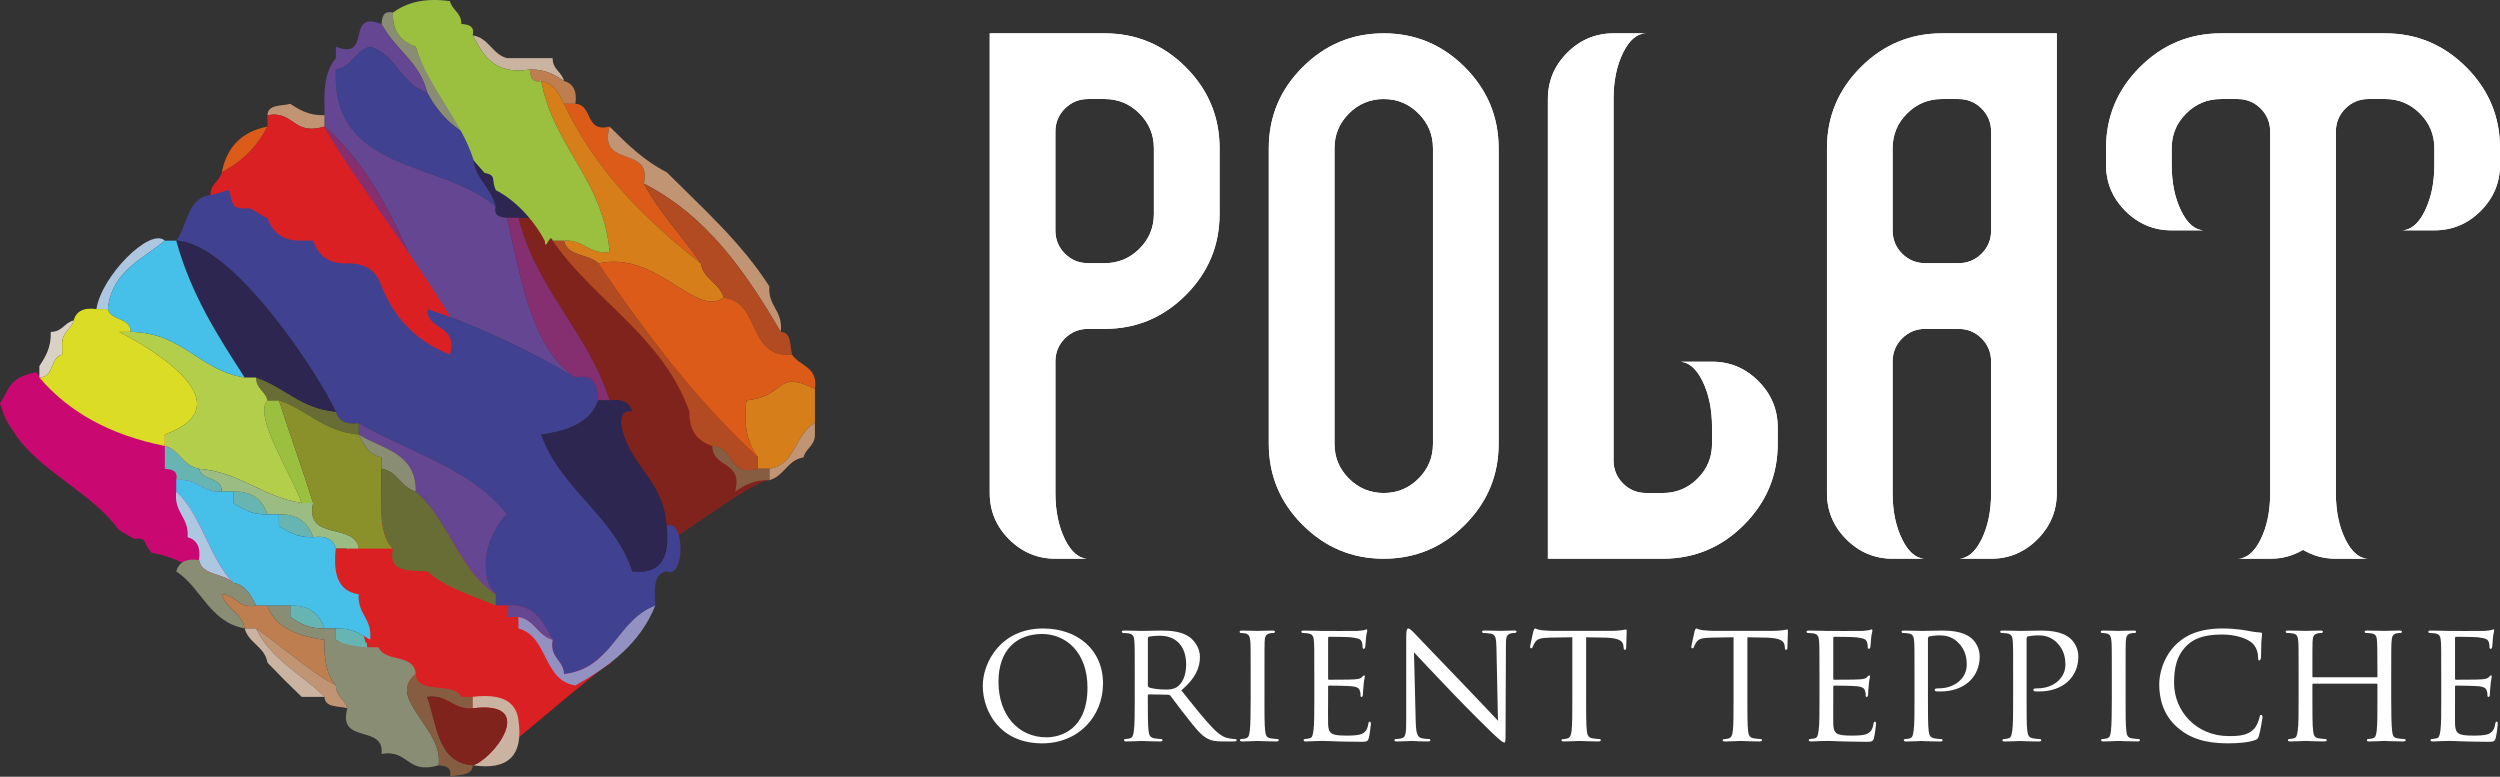 <?xml version="1.0" encoding="UTF-8"?> <svg xmlns="http://www.w3.org/2000/svg" xmlns:xlink="http://www.w3.org/1999/xlink" version="1.1" id="Ebene_1" x="0px" y="0px" width="151.173px" height="46.967px" viewBox="0 0 151.173 46.967" style="enable-background:new 0 0 151.173 46.967;" xml:space="preserve"><rect x="0" y="0" width="151.173" height="46.967" fill="#333333" stroke="none"/> <style type="text/css"> .st0{fill-rule:evenodd;clip-rule:evenodd;fill:#81231D;} .st1{fill-rule:evenodd;clip-rule:evenodd;fill:#C90872;} .st2{fill-rule:evenodd;clip-rule:evenodd;fill:#2D2651;} .st3{fill-rule:evenodd;clip-rule:evenodd;fill:#852E70;} .st4{fill-rule:evenodd;clip-rule:evenodd;fill:#D67E1A;} .st5{fill-rule:evenodd;clip-rule:evenodd;fill:#9BBF3F;} .st6{fill-rule:evenodd;clip-rule:evenodd;fill:#67B5B2;} .st7{fill-rule:evenodd;clip-rule:evenodd;fill:#ECEBEC;} .st8{fill-rule:evenodd;clip-rule:evenodd;fill:#CAB4A1;} .st9{fill-rule:evenodd;clip-rule:evenodd;fill:#898D73;} .st10{fill-rule:evenodd;clip-rule:evenodd;fill:#644692;} .st11{fill-rule:evenodd;clip-rule:evenodd;fill:#414191;} .st12{fill-rule:evenodd;clip-rule:evenodd;fill:#BE7E50;} .st13{fill-rule:evenodd;clip-rule:evenodd;fill:#C19473;} .st14{fill-rule:evenodd;clip-rule:evenodd;fill:#DC5B18;} .st15{fill-rule:evenodd;clip-rule:evenodd;fill:#B24B21;} .st16{fill-rule:evenodd;clip-rule:evenodd;fill:#DB2023;} .st17{fill-rule:evenodd;clip-rule:evenodd;fill:#686C35;} .st18{fill-rule:evenodd;clip-rule:evenodd;fill:#AEC7E0;} .st19{fill-rule:evenodd;clip-rule:evenodd;fill:#D9D1C6;} .st20{fill-rule:evenodd;clip-rule:evenodd;fill:#B2CE4B;} .st21{fill-rule:evenodd;clip-rule:evenodd;fill:#9BBD83;} .st22{fill-rule:evenodd;clip-rule:evenodd;fill:#8A902A;} .st23{fill-rule:evenodd;clip-rule:evenodd;fill:#875D42;} .st24{fill-rule:evenodd;clip-rule:evenodd;fill:#46BFE9;} .st25{fill-rule:evenodd;clip-rule:evenodd;fill:#9390C2;} .st26{fill-rule:evenodd;clip-rule:evenodd;fill:#DBDC26;} .st27{clip-path:url(#SVGID_00000000196902477394022440000011998783920571469240_);fill:#FFFFFF;} .st28{clip-path:url(#SVGID_00000085955853959769449130000011747778289977084817_);fill:#FFFFFF;} .st29{clip-path:url(#SVGID_00000116214532726112690880000004013361740458674354_);fill:#FFFFFF;} .st30{clip-path:url(#SVGID_00000032629662446626425530000000589455147616647084_);fill:#FFFFFF;} .st31{clip-path:url(#SVGID_00000043416952153696021350000013852411956846438077_);fill:#FFFFFF;} .st32{fill:#FFFFFF;} </style> <g> <g> <path class="st0" d="M32.726,13.172c-0.002,0.692,0.559,0.821,0.69,1.379 c2.535,3.672,11.473,9.907,13.104,14.483c-1.15,0-7.035,4.778-8.185,4.778 c-0.152-0.538-0.67-9.718-1.471-9.606c-1.35-4.167-4.39-6.645-5.517-11.035 h0.69H32.726z"></path> <path class="st1" d="M9.497,25.583c-0.541,0.34-0.751-0.05-0.945-0.474 c-2.051,1.107-3.141,0.101-4.217-0.935c-0.089-0.656-0.508-0.583-0.945-0.474 c-0.252-0.722-0.861-0.657-1.199-1.193C0.508,22.843,0.589,23.505,0,24.391 c0.399,1.249,0.427,1.052,1.01,1.999c1.532,2.161,4.635,3.488,6.167,5.649 l0.928,0.546c0.829-0.122,0.544,0.316,1.075,0.848 c1.448,0.219,3.033,1.117,4.105,2.164c0.253,0.722,0.118-0.735,0.455-0.199 l0.691-0.244c1.208-0.529,1.769,0.365,3.018-0.257 C15.422,30.421,11.763,29.534,9.497,25.583"></path> <path class="st2" d="M28.588,9.034c0.774,0.146,1.074,0.765,1.379,1.379 c0.203,1.406,1.867,1.352,2.069,2.759h-0.69h-0.69 c-0.421-0.039-0.816-0.103-0.69-0.69C29.672,11.169,28.481,10.75,28.588,9.034 "></path> <path class="st3" d="M15.484,13.172c-1.186,0.037-1.768-0.531-2.069-1.379 c0.949-0.03,1.514,0.325,2.069,0.69V13.172z"></path> <path class="st3" d="M18.243,14.552c-1.186,0.037-1.768-0.531-2.069-1.379 c0.949-0.03,1.514,0.325,2.069,0.69V14.552z"></path> <path class="st3" d="M21.001,15.931c-1.186,0.037-1.768-0.531-2.069-1.379 c0.949-0.03,1.515,0.325,2.069,0.69V15.931z"></path> <path class="st2" d="M23.071,17.31h1.379c0.692-0.002,0.821,0.559,1.379,0.69v0.69 c0.009,1.371,1.882,0.877,1.379,2.759C25.234,20.664,23.855,19.285,23.071,17.31 "></path> <path class="st4" d="M45.83,27.656c-0.578-0.8-0.91-1.849-0.689-3.448 c2.442-0.231,1.696-1.897,4.138-0.69v2.069 c-1.215,0.624-1.14,2.539-2.759,2.759h-0.69V27.656z"></path> <path class="st5" d="M18.243,30.414c-0.605-1.728-2.954-5.276-2.069-6.207h0.689 c0.677,2.082,1.409,4.109,2.069,6.207H18.243z"></path> <path class="st6" d="M14.105,29.725c1.186-0.037,1.768,0.531,2.069,1.379 c-0.949,0.03-1.515-0.325-2.069-0.69V29.725z"></path> <path class="st6" d="M16.863,31.104c1.187-0.037,1.768,0.531,2.069,1.379 c-0.949,0.03-1.514-0.325-2.069-0.69V31.104z"></path> <path class="st6" d="M17.553,36.621c1.186-0.037,1.768,0.531,2.069,1.379 c-0.949,0.03-1.514-0.325-2.069-0.69V36.621z"></path> <path class="st6" d="M20.312,38.001c0.949-0.03,1.514,0.325,2.069,0.69v0.69 c-0.949,0.03-1.515-0.325-2.069-0.69V38.001z"></path> <path class="st7" d="M25.829,35.242c-1.599,0.22-2.648-0.111-3.448-0.69 c-0.903,1.85,2.183,5.612,4.827,6.207h-2.069 c-0.104-1.275-2.335-0.423-2.759-1.379v-0.69 c0.154-1.304-0.778-1.522-0.69-2.759c-0.536-0.614-0.742-1.557-0.69-2.758 h0.69h2.069c-0.322,1.472,0.985,1.314,2.069,1.379V35.242z"></path> <path class="st8" d="M28.588,2.137c0.984,0.165,1.163,1.136,2.069,1.379h2.759 c-0.002,0.692,0.558,0.821,0.689,1.379c-0.555-0.365-1.119-0.72-2.069-0.69 C29.87,4.534,29.218,3.347,28.588,2.137"></path> <path class="st9" d="M25.829,5.586c-0.452-1.847-1.975-2.622-2.758-4.138 c0.039-0.421,0.103-0.816,0.69-0.69c-0.037,1.186,0.531,1.768,1.379,2.069 c0.683,2.306,2.766,3.211,3.448,5.518C27.372,7.722,26.452,6.802,25.829,5.586"></path> <path class="st10" d="M20.312,2.827c2.232,0.852,0.527-2.232,2.759-1.379 c0.783,1.516,2.306,2.291,2.758,4.138c-1.602-0.467-1.846-2.292-3.448-2.759 c-0.906,0.244-1.085,1.214-2.069,1.379c-0.292,6.269,6.459,5.496,9.655,8.276 c-0.126,0.587,0.269,0.651,0.69,0.69c0.883,3.715,1.417,7.779,4.138,9.655 c-2.771-1.597-5.688-3.048-8.966-4.138v-0.69 c-1.581-3.936-3.255-7.779-6.207-10.345V6.965V6.276 c-0.052-1.201,0.154-2.145,0.69-2.759V2.827z"></path> <path class="st11" d="M29.967,12.483c-3.196-2.781-9.947-2.007-9.655-8.276 c0.984-0.165,1.163-1.135,2.069-1.379c1.602,0.467,1.846,2.292,3.448,2.759 c0.623,1.216,1.543,2.136,2.759,2.759v0.69 C28.481,10.75,29.672,11.169,29.967,12.483"></path> <path class="st3" d="M24.45,17.31c-0.976-3.851-3.211-6.444-4.828-9.655 c2.951,2.566,4.626,6.409,6.207,10.345C25.271,17.869,25.142,17.308,24.45,17.31"></path> <path class="st12" d="M32.036,4.207c0.95-0.03,1.514,0.325,2.069,0.69 c0.538,0.152,0.801,0.577,0.69,1.379h-0.69 c-0.306-0.614-0.605-1.234-1.379-1.379C32.139,5.023,32.075,4.627,32.036,4.207"></path> <path class="st13" d="M17.553,6.276c0.554,0.365,1.12,0.72,2.069,0.69v0.69 c-1.949,0.57-1.787-0.972-3.448-0.69C16.192,6.294,17.018,6.43,17.553,6.276"></path> <path class="st14" d="M34.105,6.276h0.69c1.087,0.062,0.54,1.759,2.069,1.379 c-0.733,2.572,2.586,1.092,2.069,3.448c0.971,1.788,2.334,3.184,3.448,4.828 C39.041,13.294,36.019,10.339,34.105,6.276"></path> <path class="st4" d="M34.105,14.552c1.237-0.088,1.455,0.844,2.759,0.69 C36.467,10.811,33.499,8.951,32.726,4.896c0.774,0.146,1.074,0.765,1.379,1.379 c1.914,4.063,4.936,7.018,8.276,9.655c0.165,0.984,1.135,1.163,1.379,2.069 c-1.733,1.238-4.002-2.869-7.587-2.069C35.618,15.338,34.285,15.521,34.105,14.552 "></path> <path class="st13" d="M36.864,7.655c1.033,1.036,2.075,2.064,3.449,2.759 c2.186,2.182,4.5,4.237,6.207,6.897c-0.087,1.237,0.845,1.455,0.69,2.759 c-2.123-3.624-4.467-7.028-8.276-8.966C39.45,8.747,36.131,10.227,36.864,7.655"></path> <path class="st15" d="M38.933,11.103c3.809,1.938,6.153,5.342,8.276,8.966 c0.671,0.019,0.536,0.844,0.69,1.379c-2.747,0.218-1.868-3.19-4.138-3.448 c-0.244-0.906-1.214-1.085-1.379-2.069 C41.267,14.287,39.904,12.891,38.933,11.103"></path> <path class="st14" d="M13.415,10.414c0.3-1.539,1.219-2.459,2.759-2.759 C15.551,8.871,14.631,9.791,13.415,10.414"></path> <path class="st16" d="M22.52,22.857c-0.283-0.867-0.338-6.956-1.518-6.926 c0,0.271-1.59,1.052-1.59,0.332c-0.554-0.365-0.027-0.803-0.976-0.773 c-0.23,0-0.054-0.529-0.285-0.529c0-0.23-1.261,0.027-1.261-0.203 c-0.555-0.365-0.352-1.169-1.301-1.139c-0.23,0,0.125-0.448-0.105-0.448 c0.024,0.936-1.481,0.312-1.481,0.082c-0.711-0.468-0.728-1.457-0.588-1.461 h-0.69c-0.002-0.692,0.559-0.821,0.69-1.379 c1.216-0.623,2.136-1.542,2.759-2.759V6.965 c1.662-0.282,1.499,1.259,3.448,0.69c1.617,3.211,8.553,11.673,9.53,15.525 C28.692,23.179,22.979,22.857,22.52,22.857"></path> <path class="st16" d="M29.106,46.3c-0.283-0.867-1.998-4.544-3.178-4.514 c0,0.271-2.211-0.363-2.211-1.082c-0.555-0.365-0.456-1.366-1.405-1.336 c-0.23,0,0-0.53-0.23-0.53c0-0.23-0.253-0.783-0.253-1.013 c-0.554-0.365,0.581-0.398-0.368-0.368c-0.23,0-0.115-0.092-0.345-0.092 c0.024,0.936-0.526-0.438-0.526-0.668c-0.711-0.468-0.728-1.457-0.588-1.461 h-0.69c-0.002-0.692,0.559-0.821,0.69-1.379 c1.216-0.623,2.136-1.543,2.759-2.759v-0.69 c1.662-0.282,1.499,1.259,3.448,0.69c1.617,3.211,9.751,5.179,10.727,9.03 C36.475,40.128,29.565,46.3,29.106,46.3"></path> <path class="st11" d="M36.174,24.207c-0.477,1.362-1.839,1.839-3.449,2.069 c1.225,3.374,4.356,4.84,5.518,8.276c1.817,0.208,2.264-0.955,2.069-2.759 c1.119-0.493,1.119,3.252,0,2.759c-0.803,0.116-0.749,1.09-0.69,2.069 c-2.342,0.876-2.612,3.825-5.517,4.138c-0.038-0.882-0.883-0.955-0.689-2.069 c-0.599-1.01-1.033-2.186-2.759-2.069H29.967v-0.69 c-1.269-1.258-0.365-3.866,0.69-4.828c-2.089-2.739-5.906-3.749-8.966-5.517 c-0.802,0.112-1.227-0.152-1.379-0.69c-1.13-2.402-6.239-10.206-9.656-10.345 c0.693-0.917,0.652-2.566,2.069-2.759c0.23,0,0.885-0.288,1.115-0.288 c0.301,0.848,0.034,1.135,1.22,1.098c0.23,0,0.883,0.569,1.113,0.569 c0.301,0.848,0.883,1.416,2.069,1.379h0.69 c0.301,0.848,0.883,1.416,2.069,1.379c1.18-0.03,1.786,0.513,2.069,1.379 c0.785,1.974,2.164,3.353,4.138,4.138c0.503-1.882-1.37-1.388-1.379-2.759 c3.278,1.09,6.195,2.541,8.966,4.138C35.968,22.574,36.096,23.366,36.174,24.207 "></path> <path class="st10" d="M33.416,38.69c-0.906-0.244-1.085-1.214-2.069-1.379h-0.69v-0.69 C32.383,36.505,32.816,37.681,33.416,38.69"></path> <path class="st10" d="M21.691,25.587c3.06,1.768,6.877,2.778,8.966,5.517 c-1.055,0.962-1.959,3.57-0.69,4.828c-2.244-1.434-2.823-4.534-4.828-6.207 c0.049-2.349-2.029-2.569-3.448-3.448V25.587z"></path> <path class="st17" d="M15.484,22.828c1.726,0.573,2.709,1.889,4.828,2.069 c0.152,0.537,0.577,0.802,1.379,0.69v0.69 c-2.119-0.18-3.102-1.496-4.828-2.069h-0.689 C16.043,23.648,15.482,23.52,15.484,22.828"></path> <path class="st3" d="M30.657,13.172h0.69c1.127,4.39,4.167,6.867,5.517,11.035h-0.69 c-0.078-0.842-0.206-1.633-1.379-1.379 C32.074,20.951,31.54,16.887,30.657,13.172"></path> <path class="st15" d="M33.416,14.552h0.689c0.18,0.97,1.513,0.786,2.069,1.379 c2.877,4.249,5.959,8.295,9.655,11.725v0.69 c-1.882,0.502-1.388-1.371-2.759-1.379c-0.867-0.283-1.41-0.889-1.379-2.069 C40.06,20.321,35.951,18.223,33.416,14.552"></path> <path class="st18" d="M5.829,18.69c0.313-2.02,3.262-4.968,4.138-4.138 c-1.383,1.146-3.206,1.852-3.448,4.138H5.829z"></path> <path class="st2" d="M14.794,22.828c-1.623-2.515-3.249-5.027-4.138-8.276 c3.417,0.139,8.526,7.943,9.656,10.345c-2.119-0.18-3.102-1.496-4.828-2.069 H14.794z"></path> <path class="st14" d="M36.174,15.931c3.585-0.8,5.853,3.307,7.587,2.069 c2.27,0.258,1.391,3.667,4.138,3.448c0.448,0.701,1.585,0.713,1.379,2.069 c-2.442-1.208-1.696,0.459-4.138,0.69c-0.22,1.599,0.111,2.648,0.689,3.448 C42.133,24.226,39.052,20.18,36.174,15.931"></path> <path class="st19" d="M3.07,20.069c0.692,0.002,0.821-0.559,1.379-0.69 c-0.131,0.559-0.692,0.687-0.69,1.379v0.69 c-0.749,0.17-0.468,1.371-1.379,1.379v-0.69 C2.745,21.583,3.1,21.018,3.07,20.069"></path> <path class="st20" d="M7.898,20.069c3.174,0.044,4.115,2.322,6.897,2.759h0.69 c-0.002,0.692,0.559,0.821,0.69,1.379c-0.885,0.931,1.464,4.479,2.069,6.207 c-2.391-0.368-3.672-1.845-6.207-2.069c-0.984-0.165-1.163-1.136-2.069-1.379 V26.276c4.887-1.815-0.723-5.152-2.759-6.207H7.898z"></path> <path class="st21" d="M13.415,29.725c-0.008-0.912-1.209-0.63-1.379-1.379 c2.535,0.224,3.816,1.701,6.207,2.069h0.69 c-0.511,2.35,2.541,1.137,2.759,2.759h-0.69h-0.69 c-0.152-0.538-0.578-0.802-1.379-0.69c-0.301-0.848-0.883-1.416-2.069-1.379 h-0.689c-0.301-0.848-0.883-1.416-2.069-1.379H13.415z"></path> <path class="st13" d="M46.52,28.345c1.619-0.22,1.544-2.135,2.759-2.759v0.69 c0.002,0.692-0.559,0.821-0.69,1.379c-0.984,0.165-1.163,1.136-2.069,1.379 V28.345z"></path> <path class="st22" d="M16.863,24.207c1.726,0.573,2.709,1.89,4.828,2.069 c0.306,0.614,0.606,1.234,1.379,1.379v0.69 c0.007,1.832-0.261,3.939,0.69,4.828h-2.069 c-0.217-1.622-3.269-0.409-2.759-2.759 C18.272,28.316,17.54,26.289,16.863,24.207"></path> <path class="st9" d="M21.691,26.276c1.42,0.879,3.498,1.1,3.448,3.448 c-0.906-0.244-1.085-1.214-2.069-1.379v-0.69 C22.297,27.51,21.997,26.89,21.691,26.276"></path> <path class="st23" d="M46.52,29.035c-0.95-0.03-1.514,0.325-2.069,0.69 c0.502-1.882-1.371-1.388-1.379-2.759c1.371,0.009,0.877,1.882,2.759,1.379 h0.69V29.035z"></path> <path class="st6" d="M10.656,29.035c0.127-0.587-0.269-0.651-0.69-0.69v-1.379 c0.906,0.244,1.085,1.214,2.069,1.379c0.171,0.749,1.371,0.468,1.379,1.379 C12.178,29.812,11.96,28.88,10.656,29.035"></path> <path class="st17" d="M23.071,28.345c0.984,0.165,1.163,1.136,2.069,1.379 c2.005,1.673,2.584,4.773,4.828,6.207v0.69 c-1.451-0.619-3.066-1.072-4.138-2.069c-1.083-0.066-2.391,0.092-2.069-1.379 C22.81,32.284,23.078,30.177,23.071,28.345"></path> <path class="st16" d="M20.312,33.173h0.69c-0.052,1.201,0.154,2.145,0.69,2.758 C20.478,35.766,20.119,34.745,20.312,33.173"></path> <path class="st24" d="M15.484,36.621c-0.306-0.614-0.605-1.234-1.379-1.379 c-1.477-1.511-1.896-4.081-3.448-5.517v-0.69 c1.304-0.155,1.522,0.777,2.759,0.69h0.69v0.69 c0.555,0.365,1.12,0.72,2.069,0.69h0.689v0.69 c0.555,0.365,1.12,0.72,2.069,0.69c0.802-0.112,1.227,0.152,1.379,0.69 c-0.193,1.572,0.166,2.593,1.379,2.758c-0.088,1.237,0.844,1.455,0.69,2.759 c-0.555-0.365-1.12-0.72-2.069-0.69H19.622 c-0.301-0.848-0.882-1.416-2.069-1.379h-1.379H15.484z"></path> <path class="st18" d="M11.346,32.483c0.088-1.237-0.844-1.455-0.69-2.759 c1.553,1.436,1.971,4.006,3.448,5.517c-0.556-0.593-1.889-0.41-2.069-1.379 C12.148,33.061,11.884,32.636,11.346,32.483"></path> <path class="st9" d="M14.794,38.001c-2.136-0.393-2.603-2.454-4.138-3.448 c0.152-0.537,0.578-0.802,1.379-0.69c0.18,0.969,1.513,0.786,2.069,1.379 c0.774,0.146,1.074,0.765,1.379,1.379c-1.114,0.194-1.187-0.652-2.069-0.69 C13.659,36.838,14.629,37.016,14.794,38.001"></path> <path class="st12" d="M14.794,38.001c-0.165-0.984-1.135-1.163-1.379-2.069 c0.882,0.038,0.955,0.884,2.069,0.69h0.69 c0.477,1.362,1.84,1.839,3.448,2.069c-0.052,1.201,0.154,2.145,0.69,2.759 c-1.787-0.971-3.184-2.334-4.828-3.448H14.794z"></path> <path class="st16" d="M25.829,34.552c1.073,0.997,2.688,1.45,4.138,2.069h0.69v0.69 c-1.505-0.794-4.461-0.137-4.828-2.069V34.552z"></path> <path class="st9" d="M16.174,36.621h1.379v0.69c0.554,0.365,1.12,0.72,2.069,0.69 h0.69v0.69c0.554,0.365,1.627,0.478,2.576,0.448 c0.423,0.956,2.148,0.346,2.252,1.621c-1.84,1.442,1.718,3.294,1.379,5.518 c-1.949,0.57-1.787-0.972-3.448-0.69c0.204-1.814-2.676-0.543-2.069-2.759 c-0.131-0.559-0.692-0.687-0.69-1.379c-0.536-0.614-0.742-1.558-0.69-2.759 C18.014,38.46,16.65,37.984,16.174,36.621"></path> <path class="st13" d="M19.622,42.139c-1.37-1.388-3.263-2.255-4.138-4.138 c1.644,1.115,3.04,2.477,4.828,3.448c-0.002,0.692,0.559,0.821,0.69,1.379 C20.466,42.674,19.641,42.81,19.622,42.139"></path> <path class="st25" d="M31.347,38.001v-0.69c0.984,0.165,1.163,1.136,2.069,1.379 c-0.194,1.114,0.652,1.187,0.689,2.069c2.906-0.313,3.175-3.262,5.517-4.138 c-0.917,2.302-2.768,3.67-4.828,4.828 C32.805,41.141,33.165,38.482,31.347,38.001"></path> <path class="st8" d="M16.174,40.07c-0.165-0.984-1.135-1.163-1.379-2.069h0.69 c0.876,1.883,2.768,2.75,4.138,4.138h-0.69h-0.69 C17.537,41.465,16.848,40.775,16.174,40.07"></path> <path class="st23" d="M26.519,46.277c0.339-2.224-3.219-4.076-1.379-5.518 c0.104,1.276,2.336,0.423,2.759,1.379h0.689v0.69 c-1.237,0.087-1.455-0.844-2.759-0.69c0.607,1.692,0.621,3.977,2.759,4.138 c-0.019,0.671-0.844,0.535-1.379,0.69C27.335,46.38,26.94,46.316,26.519,46.277"></path> <path class="st16" d="M25.14,40.759h2.069c0.671,0.019,0.536,0.844,0.69,1.38 C27.475,41.183,25.243,42.035,25.14,40.759"></path> <path class="st8" d="M31.347,43.518c0.32,2.159-0.599,3.079-2.759,2.759 c1.225-0.335,3.999-3.942,0-3.449v-0.69 C30.16,41.946,31.18,42.305,31.347,43.518"></path> <path class="st5" d="M32.726,4.896c-0.587,0.127-0.651-0.269-0.689-0.69 c-2.166,0.327-2.818-0.86-3.449-2.069c0.127-0.587-0.268-0.651-0.689-0.69 c0.002-0.692-0.558-0.821-0.69-1.379c-1.599-0.22-2.648,0.111-3.448,0.69 c-0.037,1.186,0.531,1.768,1.379,2.069c0.683,2.306,2.824,4.574,3.506,6.881 l0.652,0.746c0.774,0.146,0.383,0.434,0.689,1.048 c1.216,0.623,2.341,1.868,2.964,3.084c-0.002,0.692,0.335-0.592,0.466-0.033 H34.105c1.237-0.087,1.455,0.844,2.759,0.69 C36.467,10.811,33.498,8.951,32.726,4.896"></path> <path class="st24" d="M9.967,14.552h0.69c0.889,3.249,2.515,5.761,4.138,8.276 c-2.782-0.437-3.723-2.714-6.897-2.759c-0.008-0.912-1.209-0.63-1.379-1.379 C6.761,16.404,8.584,15.698,9.967,14.552"></path> <path class="st26" d="M7.208,20.069h0.69c-0.008-0.912-1.209-0.63-1.379-1.379H5.829 c-0.802-0.112-1.227,0.152-1.379,0.69c-0.131,0.559-0.692,0.687-0.69,1.379 v0.69c-0.749,0.17-0.468,1.371-1.379,1.379 c1.793,2.116,4.328,3.488,7.586,4.138V26.276 C14.853,24.461,9.243,21.124,7.208,20.069"></path> <path class="st2" d="M37.554,25.587c0.415,2.573,2.593,3.383,2.759,6.207 c0.195,1.804-0.252,2.966-2.069,2.759c-1.162-3.436-4.293-4.902-5.518-8.276 c1.609-0.23,2.972-0.707,3.449-2.069h0.689 c0.802-0.112,1.228,0.152,1.38,0.69C37.657,24.77,37.593,25.166,37.554,25.587"></path> <path class="st0" d="M28.588,42.828c3.999-0.493,1.225,3.113,0,3.449 c-2.138-0.161-2.152-2.446-2.759-4.138 C27.133,41.984,27.351,42.916,28.588,42.828"></path> </g> </g> <g> <g> <g> <defs> <path id="SVGID_1_" d="M64.394,15.339c-0.384-0.384-0.576-0.854-0.576-1.41V7.973 c0-0.556,0.192-1.025,0.576-1.409c0.384-0.384,0.854-0.576,1.41-0.576h0.993 c0.82,0,1.522,0.291,2.104,0.874c0.582,0.583,0.874,1.285,0.874,2.104v3.971 c0,0.821-0.291,1.523-0.874,2.104c-0.582,0.583-1.284,0.874-2.104,0.874h-0.993 C65.248,15.915,64.778,15.723,64.394,15.339 M59.848,2.017v27.796 c0,1.085,0.39,2.018,1.172,2.799c0.781,0.781,1.714,1.172,2.799,1.172h1.986 c-0.556,0-1.026-0.39-1.41-1.172c-0.384-0.781-0.576-1.714-0.576-2.799v-7.942 c0-0.556,0.192-1.026,0.576-1.41c0.384-0.383,0.854-0.575,1.41-0.575h0.993 c1.906,0,3.54-0.681,4.904-2.045c1.363-1.364,2.045-2.998,2.045-4.904V8.966 c0-1.906-0.682-3.54-2.045-4.904c-1.364-1.363-2.998-2.045-4.904-2.045H59.848z "></path> </defs> <use xlink:href="#SVGID_1_" style="overflow:visible;fill:#FFFFFF;"></use> <clipPath id="SVGID_00000021799224648610517990000007127075325561043372_"> <use xlink:href="#SVGID_1_" style="overflow:visible;"></use> </clipPath> <rect x="59.848" y="2.017" style="clip-path:url(#SVGID_00000021799224648610517990000007127075325561043372_);fill:#FFFFFF;" width="13.898" height="31.767"></rect> </g> <g> <defs> <path id="SVGID_00000140698191821659207110000004883339361332811909_" d="M81.568,28.939 c-0.583-0.582-0.873-1.284-0.873-2.104V8.966c0-0.82,0.291-1.522,0.873-2.104 c0.582-0.582,1.283-0.874,2.105-0.874c0.82,0,1.522,0.291,2.104,0.874 c0.582,0.583,0.874,1.285,0.874,2.104V26.835c0,0.821-0.292,1.523-0.874,2.104 c-0.582,0.583-1.284,0.874-2.104,0.874 C82.851,29.813,82.15,29.522,81.568,28.939 M78.768,4.062 c-1.364,1.364-2.045,2.998-2.045,4.904V26.835c0,1.906,0.681,3.541,2.045,4.904 c1.363,1.364,2.998,2.045,4.904,2.045s3.54-0.681,4.904-2.045 c1.363-1.363,2.045-2.998,2.045-4.904V8.966c0-1.906-0.682-3.54-2.045-4.904 c-1.364-1.363-2.998-2.045-4.904-2.045S80.132,2.699,78.768,4.062"></path> </defs> <use xlink:href="#SVGID_00000140698191821659207110000004883339361332811909_" style="overflow:visible;fill:#FFFFFF;"></use> <clipPath id="SVGID_00000046341933702802152110000006635806713417930404_"> <use xlink:href="#SVGID_00000140698191821659207110000004883339361332811909_" style="overflow:visible;"></use> </clipPath> <rect x="76.723" y="2.017" style="clip-path:url(#SVGID_00000046341933702802152110000006635806713417930404_);fill:#FFFFFF;" width="13.898" height="31.767"></rect> </g> <g> <defs> <path id="SVGID_00000165936637921693707450000002195514853107273914_" d="M97.57,2.017 c-1.086,0-2.019,0.391-2.8,1.172c-0.781,0.781-1.171,1.714-1.171,2.799 v27.796h6.949c1.906,0,3.54-0.681,4.904-2.045 c1.363-1.363,2.045-2.998,2.045-4.904v-0.993c0-1.085-0.391-2.018-1.172-2.799 c-0.781-0.781-1.714-1.171-2.799-1.171h-1.986 c0.556,0,1.026,0.391,1.41,1.171c0.384,0.781,0.576,1.714,0.576,2.799v0.993 c0,0.821-0.292,1.523-0.874,2.104c-0.583,0.583-1.285,0.874-2.105,0.874h-0.993 c-0.556,0-1.026-0.192-1.41-0.576c-0.384-0.383-0.575-0.854-0.575-1.41 V5.988c0-1.085,0.192-2.018,0.575-2.799c0.384-0.781,0.854-1.172,1.41-1.172 H97.57z"></path> </defs> <use xlink:href="#SVGID_00000165936637921693707450000002195514853107273914_" style="overflow:visible;fill:#FFFFFF;"></use> <clipPath id="SVGID_00000016074088485157583760000005761562329258987434_"> <use xlink:href="#SVGID_00000165936637921693707450000002195514853107273914_" style="overflow:visible;"></use> </clipPath> <rect x="93.599" y="2.017" style="clip-path:url(#SVGID_00000016074088485157583760000005761562329258987434_);fill:#FFFFFF;" width="13.898" height="31.767"></rect> </g> <g> <defs> <path id="SVGID_00000075844410684851626710000015648863503754189985_" d="M115.021,15.339 c-0.384-0.384-0.576-0.854-0.576-1.41V8.966c0-0.82,0.291-1.522,0.874-2.104 c0.582-0.582,1.284-0.874,2.105-0.874h0.993c0.556,0,1.026,0.192,1.41,0.576 c0.383,0.384,0.576,0.853,0.576,1.409v5.956c0,0.556-0.192,1.026-0.576,1.41 c-0.384,0.384-0.854,0.576-1.41,0.576h-1.985 C115.875,15.915,115.405,15.723,115.021,15.339 M117.424,2.017 c-1.906,0-3.541,0.682-4.904,2.045c-1.364,1.364-2.045,2.998-2.045,4.904v20.847 c0,1.085,0.39,2.018,1.171,2.799c0.781,0.781,1.714,1.172,2.799,1.172h1.985 c-0.556,0-1.026-0.39-1.41-1.172c-0.384-0.781-0.576-1.714-0.576-2.799 v-7.942c0-0.556,0.192-1.026,0.576-1.41c0.383-0.383,0.854-0.575,1.41-0.575 h1.985c0.556,0,1.026,0.192,1.41,0.575c0.383,0.384,0.576,0.854,0.576,1.41 v7.942c0,1.085-0.192,2.018-0.576,2.799c-0.384,0.781-0.854,1.172-1.41,1.172 h1.986c1.085,0,2.018-0.39,2.8-1.172c0.78-0.781,1.171-1.714,1.171-2.799 V2.017H117.424z"></path> </defs> <use xlink:href="#SVGID_00000075844410684851626710000015648863503754189985_" style="overflow:visible;fill:#FFFFFF;"></use> <clipPath id="SVGID_00000173143212333299039940000013243060038677222530_"> <use xlink:href="#SVGID_00000075844410684851626710000015648863503754189985_" style="overflow:visible;"></use> </clipPath> <rect x="110.475" y="2.017" style="clip-path:url(#SVGID_00000173143212333299039940000013243060038677222530_);fill:#FFFFFF;" width="13.898" height="31.767"></rect> </g> <g> <defs> <path id="SVGID_00000071557904070010389230000010299052272108352924_" d="M134.299,2.017 c-1.906,0-3.541,0.682-4.904,2.045c-1.364,1.364-2.045,2.998-2.045,4.904v0.992 c0,1.086,0.39,2.019,1.171,2.8c0.781,0.781,1.713,1.171,2.799,1.171h1.986 c-0.556,0-1.026-0.39-1.41-1.171c-0.384-0.781-0.576-1.714-0.576-2.8 V8.966c0-0.82,0.291-1.522,0.874-2.104c0.582-0.582,1.284-0.874,2.105-0.874 h0.993c0.556,0,1.025,0.192,1.41,0.576c0.373,0.374,0.564,0.829,0.574,1.366 v21.884c0,0.009,0.001,0.018,0.001,0.028 c-0.004,1.074-0.195,1.998-0.575,2.771c-0.384,0.781-0.854,1.172-1.41,1.172 h1.985c0.731,0,1.391-0.182,1.985-0.536c0.593,0.354,1.253,0.536,1.984,0.536 h1.986c-0.556,0-1.025-0.39-1.41-1.172 c-0.38-0.774-0.572-1.698-0.575-2.771c0-0.009,0.001-0.018,0.001-0.028V7.929 c0.01-0.537,0.201-0.992,0.574-1.366c0.384-0.384,0.854-0.576,1.41-0.576 h0.993c0.821,0,1.523,0.291,2.105,0.874c0.583,0.583,0.874,1.285,0.874,2.104 v0.992c0,1.086-0.192,2.019-0.576,2.8c-0.383,0.781-0.854,1.171-1.41,1.171 h1.986c1.086,0,2.019-0.39,2.799-1.171c0.781-0.781,1.171-1.714,1.171-2.8 V8.966c0-1.906-0.681-3.54-2.045-4.904c-1.363-1.363-2.998-2.045-4.904-2.045 H134.299z"></path> </defs> <use xlink:href="#SVGID_00000071557904070010389230000010299052272108352924_" style="overflow:visible;fill:#FFFFFF;"></use> <clipPath id="SVGID_00000016777170711736765250000000317429468843347348_"> <use xlink:href="#SVGID_00000071557904070010389230000010299052272108352924_" style="overflow:visible;"></use> </clipPath> <rect x="127.35" y="2.017" style="clip-path:url(#SVGID_00000016777170711736765250000000317429468843347348_);fill:#FFFFFF;" width="23.823" height="31.767"></rect> </g> </g> <g> <path class="st32" d="M63.069,38.004c2.065,0,3.629,1.262,3.629,3.327 c0,1.982-1.471,3.619-3.682,3.619c-2.513,0-3.588-1.888-3.588-3.483 C59.429,40.038,60.535,38.004,63.069,38.004 M63.277,44.585 c0.824,0,2.482-0.438,2.482-3.004c0-2.128-1.293-3.244-2.743-3.244 c-1.533,0-2.639,0.959-2.639,2.889C60.378,43.292,61.619,44.585,63.277,44.585"></path> <path class="st32" d="M68.617,40.695c0-1.377,0-1.627-0.021-1.908 c-0.021-0.303-0.073-0.449-0.375-0.49c-0.073-0.011-0.229-0.021-0.313-0.021 c-0.031,0-0.073-0.042-0.073-0.073c0-0.052,0.042-0.073,0.146-0.073 c0.417,0,1.033,0.021,1.085,0.021c0.094,0,0.866-0.021,1.147-0.021 c0.584,0,1.231,0.052,1.71,0.386c0.229,0.167,0.636,0.594,0.636,1.21 c0,0.657-0.271,1.293-1.126,2.023c0.751,0.939,1.387,1.742,1.919,2.294 c0.49,0.501,0.793,0.584,1.022,0.615c0.177,0.031,0.271,0.031,0.323,0.031 c0.052,0,0.083,0.042,0.083,0.073c0,0.052-0.052,0.073-0.219,0.073h-0.574 c-0.522,0-0.751-0.052-0.98-0.177c-0.396-0.209-0.73-0.636-1.252-1.304 c-0.386-0.48-0.793-1.053-0.991-1.293c-0.042-0.042-0.063-0.052-0.125-0.052 l-1.168-0.021c-0.042,0-0.063,0.021-0.063,0.073v0.208 c0,0.855,0,1.544,0.042,1.909c0.031,0.261,0.083,0.428,0.365,0.469 c0.125,0.021,0.323,0.042,0.407,0.042c0.063,0,0.073,0.042,0.073,0.073 c0,0.042-0.042,0.073-0.146,0.073c-0.501,0-1.085-0.031-1.126-0.031 c-0.01,0-0.626,0.031-0.907,0.031c-0.094,0-0.146-0.021-0.146-0.073 c0-0.031,0.021-0.073,0.073-0.073c0.083,0,0.198-0.021,0.282-0.042 c0.177-0.042,0.198-0.209,0.24-0.469c0.052-0.365,0.052-1.064,0.052-1.919 V40.695z M69.41,41.446c0,0.052,0.021,0.083,0.063,0.115 c0.136,0.073,0.605,0.136,1.012,0.136c0.219,0,0.469-0.01,0.688-0.156 c0.313-0.209,0.553-0.678,0.553-1.356c0-1.106-0.605-1.742-1.585-1.742 c-0.271,0-0.563,0.031-0.657,0.052c-0.042,0.021-0.073,0.052-0.073,0.104V41.446z"></path> <path class="st32" d="M76.46,42.259c0,0.855,0,1.554,0.042,1.919 c0.031,0.261,0.063,0.428,0.334,0.469c0.136,0.021,0.334,0.042,0.417,0.042 c0.052,0,0.073,0.042,0.073,0.073c0,0.042-0.042,0.073-0.146,0.073 c-0.511,0-1.106-0.031-1.147-0.031c-0.052,0-0.626,0.031-0.907,0.031 c-0.094,0-0.146-0.021-0.146-0.073c0-0.031,0.021-0.073,0.073-0.073 c0.083,0,0.198-0.021,0.282-0.042c0.177-0.042,0.209-0.208,0.24-0.469 c0.042-0.365,0.052-1.064,0.052-1.919v-1.564c0-1.377,0-1.627-0.021-1.908 c-0.021-0.302-0.094-0.438-0.292-0.48c-0.104-0.021-0.219-0.031-0.282-0.031 c-0.042,0-0.073-0.042-0.073-0.073c0-0.052,0.042-0.073,0.146-0.073 c0.302,0,0.876,0.021,0.928,0.021c0.042,0,0.636-0.021,0.918-0.021 c0.104,0,0.146,0.021,0.146,0.073c0,0.031-0.042,0.073-0.073,0.073 c-0.063,0-0.125,0-0.229,0.021c-0.25,0.052-0.302,0.177-0.323,0.49 c-0.01,0.282-0.01,0.532-0.01,1.908V42.259z"></path> <path class="st32" d="M79.474,40.695c0-1.377,0-1.627-0.021-1.908 c-0.021-0.302-0.073-0.449-0.375-0.49c-0.073-0.011-0.229-0.021-0.313-0.021 c-0.031,0-0.073-0.042-0.073-0.073c0-0.052,0.042-0.073,0.146-0.073 c0.417,0,1.012,0.021,1.064,0.021c0.062,0,1.982,0.01,2.19,0 c0.177-0.011,0.344-0.042,0.417-0.052c0.042-0.011,0.084-0.042,0.125-0.042 c0.031,0,0.042,0.042,0.042,0.083c0,0.063-0.052,0.167-0.073,0.417 c-0.01,0.083-0.031,0.48-0.052,0.584c-0.01,0.042-0.042,0.094-0.083,0.094 c-0.052,0-0.073-0.042-0.073-0.115c0-0.063-0.01-0.209-0.052-0.313 c-0.063-0.146-0.156-0.209-0.657-0.271c-0.156-0.021-1.22-0.031-1.324-0.031 c-0.042,0-0.052,0.031-0.052,0.094v2.409c0,0.063,0,0.094,0.052,0.094 c0.115,0,1.324,0,1.533-0.021c0.219-0.021,0.355-0.031,0.448-0.125 c0.063-0.063,0.104-0.115,0.136-0.115c0.031,0,0.052,0.021,0.052,0.073 c0,0.052-0.052,0.198-0.073,0.49c-0.021,0.177-0.042,0.511-0.042,0.574 c0,0.073-0.021,0.167-0.083,0.167c-0.042,0-0.063-0.031-0.063-0.083 c0-0.083,0-0.177-0.042-0.292c-0.031-0.125-0.115-0.23-0.469-0.271 c-0.25-0.031-1.231-0.042-1.387-0.042c-0.052,0-0.063,0.031-0.063,0.062v0.741 c0,0.302-0.011,1.335,0,1.512c0.021,0.595,0.188,0.709,1.095,0.709 c0.24,0,0.678,0,0.918-0.094c0.24-0.104,0.365-0.261,0.417-0.615 c0.021-0.104,0.042-0.135,0.094-0.135c0.052,0,0.063,0.073,0.063,0.135 c0,0.063-0.073,0.668-0.125,0.855c-0.063,0.229-0.156,0.229-0.511,0.229 c-0.688,0-1.22-0.021-1.596-0.031c-0.386-0.021-0.626-0.021-0.761-0.021 c-0.021,0-0.198,0-0.396,0.01c-0.177,0.011-0.386,0.021-0.532,0.021 c-0.094,0-0.146-0.021-0.146-0.073c0-0.031,0.021-0.073,0.073-0.073 c0.083,0,0.198-0.031,0.282-0.042c0.177-0.031,0.198-0.208,0.24-0.469 c0.052-0.365,0.052-1.064,0.052-1.919V40.695z"></path> <path class="st32" d="M85.607,43.625c0.021,0.73,0.104,0.949,0.355,1.012 c0.167,0.042,0.376,0.052,0.459,0.052c0.042,0,0.073,0.031,0.073,0.073 c0,0.052-0.063,0.073-0.167,0.073c-0.521,0-0.887-0.031-0.97-0.031 c-0.083,0-0.469,0.031-0.887,0.031c-0.094,0-0.146-0.01-0.146-0.073 c0-0.042,0.031-0.073,0.073-0.073c0.073,0,0.24-0.011,0.376-0.052 c0.229-0.062,0.261-0.302,0.261-1.105v-5.079c0-0.355,0.052-0.449,0.125-0.449 c0.104,0,0.261,0.177,0.355,0.271c0.146,0.146,1.481,1.564,2.899,3.024 c0.907,0.939,1.888,1.992,2.169,2.284l-0.094-4.443 c-0.01-0.574-0.063-0.772-0.344-0.824c-0.167-0.031-0.376-0.042-0.449-0.042 c-0.062,0-0.073-0.052-0.073-0.083c0-0.052,0.073-0.063,0.177-0.063 c0.417,0,0.855,0.021,0.959,0.021c0.104,0,0.407-0.021,0.782-0.021 c0.094,0,0.167,0.01,0.167,0.063c0,0.031-0.042,0.083-0.104,0.083 c-0.042,0-0.115,0-0.219,0.021c-0.302,0.063-0.323,0.24-0.323,0.772l-0.021,5.194 c0,0.584-0.01,0.636-0.073,0.636c-0.094,0-0.188-0.073-0.699-0.542 c-0.094-0.083-1.418-1.387-2.388-2.399c-1.064-1.116-2.096-2.201-2.378-2.513 L85.607,43.625z"></path> <path class="st32" d="M95.911,42.259c0,0.855,0,1.554,0.042,1.919 c0.031,0.261,0.073,0.428,0.355,0.469c0.125,0.021,0.334,0.042,0.417,0.042 c0.063,0,0.073,0.042,0.073,0.073c0,0.042-0.042,0.073-0.146,0.073 c-0.501,0-1.085-0.031-1.137-0.031c-0.042,0-0.678,0.031-0.949,0.031 c-0.104,0-0.146-0.021-0.146-0.073c0-0.031,0.021-0.063,0.073-0.063 c0.083,0,0.188-0.021,0.271-0.042c0.188-0.042,0.24-0.219,0.271-0.48 c0.042-0.365,0.042-1.064,0.042-1.919v-3.723l-1.324,0.021 c-0.574,0.011-0.793,0.073-0.928,0.282c-0.104,0.157-0.115,0.219-0.146,0.282 c-0.021,0.073-0.052,0.083-0.094,0.083c-0.021,0-0.063-0.021-0.063-0.073 c0-0.094,0.188-0.887,0.198-0.959c0.021-0.052,0.063-0.167,0.094-0.167 c0.063,0,0.156,0.073,0.407,0.104c0.261,0.031,0.615,0.042,0.72,0.042h3.463 c0.302,0,0.511-0.021,0.657-0.042c0.136-0.021,0.219-0.042,0.261-0.042 c0.042,0,0.042,0.052,0.042,0.104c0,0.271-0.031,0.907-0.031,1.012 c0,0.073-0.042,0.115-0.083,0.115c-0.042,0-0.063-0.031-0.073-0.156l-0.011-0.094 c-0.031-0.271-0.229-0.469-1.106-0.49l-1.147-0.021V42.259z"></path> <path class="st32" d="M105.662,42.259c0,0.855,0,1.554,0.042,1.919 c0.031,0.261,0.073,0.428,0.354,0.469c0.125,0.021,0.334,0.042,0.417,0.042 c0.062,0,0.073,0.042,0.073,0.073c0,0.042-0.042,0.073-0.146,0.073 c-0.501,0-1.085-0.031-1.137-0.031c-0.042,0-0.678,0.031-0.949,0.031 c-0.104,0-0.146-0.021-0.146-0.073c0-0.031,0.021-0.063,0.073-0.063 c0.083,0,0.188-0.021,0.271-0.042c0.188-0.042,0.24-0.219,0.271-0.48 c0.042-0.365,0.042-1.064,0.042-1.919v-3.723l-1.324,0.021 c-0.574,0.011-0.793,0.073-0.928,0.282c-0.104,0.157-0.115,0.219-0.146,0.282 c-0.021,0.073-0.052,0.083-0.094,0.083c-0.021,0-0.063-0.021-0.063-0.073 c0-0.094,0.188-0.887,0.198-0.959c0.021-0.052,0.063-0.167,0.094-0.167 c0.063,0,0.156,0.073,0.407,0.104c0.261,0.031,0.615,0.042,0.72,0.042h3.463 c0.302,0,0.511-0.021,0.657-0.042c0.136-0.021,0.219-0.042,0.261-0.042 c0.042,0,0.042,0.052,0.042,0.104c0,0.271-0.031,0.907-0.031,1.012 c0,0.073-0.042,0.115-0.083,0.115c-0.042,0-0.063-0.031-0.073-0.156l-0.011-0.094 c-0.031-0.271-0.229-0.469-1.106-0.49l-1.147-0.021V42.259z"></path> <path class="st32" d="M110.021,40.695c0-1.377,0-1.627-0.021-1.908 c-0.021-0.302-0.073-0.449-0.375-0.49c-0.073-0.011-0.229-0.021-0.313-0.021 c-0.031,0-0.073-0.042-0.073-0.073c0-0.052,0.042-0.073,0.146-0.073 c0.417,0,1.012,0.021,1.064,0.021c0.063,0,1.982,0.01,2.19,0 c0.177-0.011,0.344-0.042,0.417-0.052c0.042-0.011,0.083-0.042,0.125-0.042 c0.031,0,0.042,0.042,0.042,0.083c0,0.063-0.052,0.167-0.073,0.417 c-0.01,0.083-0.031,0.48-0.052,0.584c-0.011,0.042-0.042,0.094-0.084,0.094 c-0.052,0-0.073-0.042-0.073-0.115c0-0.063-0.011-0.209-0.052-0.313 c-0.063-0.146-0.156-0.209-0.657-0.271c-0.156-0.021-1.22-0.031-1.324-0.031 c-0.042,0-0.052,0.031-0.052,0.094v2.409c0,0.063,0,0.094,0.052,0.094 c0.115,0,1.324,0,1.533-0.021c0.219-0.021,0.355-0.031,0.449-0.125 c0.062-0.063,0.104-0.115,0.136-0.115c0.031,0,0.052,0.021,0.052,0.073 c0,0.052-0.052,0.198-0.073,0.49c-0.021,0.177-0.042,0.511-0.042,0.574 c0,0.073-0.021,0.167-0.083,0.167c-0.042,0-0.063-0.031-0.063-0.083 c0-0.083,0-0.177-0.042-0.292c-0.031-0.125-0.115-0.23-0.469-0.271 c-0.25-0.031-1.231-0.042-1.387-0.042c-0.052,0-0.063,0.031-0.063,0.062v0.741 c0,0.302-0.01,1.335,0,1.512c0.021,0.595,0.188,0.709,1.095,0.709 c0.24,0,0.678,0,0.918-0.094c0.24-0.104,0.365-0.261,0.417-0.615 c0.021-0.104,0.042-0.135,0.094-0.135c0.052,0,0.063,0.073,0.063,0.135 c0,0.063-0.073,0.668-0.125,0.855c-0.063,0.229-0.156,0.229-0.511,0.229 c-0.688,0-1.22-0.021-1.596-0.031c-0.386-0.021-0.626-0.021-0.761-0.021 c-0.021,0-0.198,0-0.396,0.01c-0.177,0.011-0.386,0.021-0.532,0.021 c-0.094,0-0.146-0.021-0.146-0.073c0-0.031,0.021-0.073,0.073-0.073 c0.083,0,0.198-0.031,0.282-0.042c0.177-0.031,0.198-0.208,0.24-0.469 c0.052-0.365,0.052-1.064,0.052-1.919V40.695z"></path> <path class="st32" d="M115.768,40.695c0-1.377,0-1.627-0.021-1.908 c-0.021-0.302-0.073-0.449-0.375-0.49c-0.073-0.011-0.229-0.021-0.313-0.021 c-0.031,0-0.073-0.042-0.073-0.073c0-0.052,0.042-0.073,0.146-0.073 c0.417,0,0.991,0.021,1.064,0.021c0.198,0,0.887-0.021,1.304-0.021 c1.178,0,1.596,0.365,1.752,0.501c0.209,0.188,0.459,0.584,0.459,1.064 c0,1.272-0.959,2.117-2.368,2.117c-0.052,0-0.209,0-0.261-0.01 c-0.042,0-0.094-0.042-0.094-0.083c0-0.073,0.052-0.094,0.24-0.094 c0.991,0,1.7-0.626,1.7-1.429c0-0.292-0.031-0.866-0.522-1.345 c-0.48-0.48-1.033-0.428-1.241-0.428c-0.156,0-0.417,0.042-0.511,0.063 c-0.052,0.01-0.073,0.073-0.073,0.167v3.609c0,0.855,0,1.554,0.042,1.919 c0.031,0.261,0.083,0.428,0.365,0.469c0.125,0.021,0.323,0.042,0.407,0.042 c0.052,0,0.073,0.042,0.073,0.073c0,0.042-0.042,0.073-0.146,0.073 c-0.501,0-1.106-0.031-1.147-0.031c-0.031,0-0.626,0.031-0.907,0.031 c-0.094,0-0.146-0.021-0.146-0.073c0-0.031,0.021-0.073,0.073-0.073 c0.083,0,0.198-0.021,0.282-0.042c0.177-0.042,0.198-0.208,0.24-0.469 c0.052-0.365,0.052-1.064,0.052-1.919V40.695z"></path> <path class="st32" d="M121.733,40.695c0-1.377,0-1.627-0.021-1.908 c-0.021-0.302-0.073-0.449-0.375-0.49c-0.073-0.011-0.229-0.021-0.313-0.021 c-0.031,0-0.073-0.042-0.073-0.073c0-0.052,0.042-0.073,0.146-0.073 c0.417,0,0.991,0.021,1.064,0.021c0.198,0,0.887-0.021,1.304-0.021 c1.178,0,1.596,0.365,1.752,0.501c0.209,0.188,0.459,0.584,0.459,1.064 c0,1.272-0.959,2.117-2.368,2.117c-0.052,0-0.209,0-0.261-0.01 c-0.042,0-0.094-0.042-0.094-0.083c0-0.073,0.052-0.094,0.24-0.094 c0.991,0,1.7-0.626,1.7-1.429c0-0.292-0.031-0.866-0.522-1.345 c-0.48-0.48-1.033-0.428-1.241-0.428c-0.156,0-0.417,0.042-0.511,0.063 c-0.052,0.01-0.073,0.073-0.073,0.167v3.609c0,0.855,0,1.554,0.042,1.919 c0.031,0.261,0.083,0.428,0.365,0.469c0.125,0.021,0.323,0.042,0.407,0.042 c0.052,0,0.073,0.042,0.073,0.073c0,0.042-0.042,0.073-0.146,0.073 c-0.501,0-1.106-0.031-1.147-0.031c-0.031,0-0.626,0.031-0.907,0.031 c-0.094,0-0.146-0.021-0.146-0.073c0-0.031,0.021-0.073,0.073-0.073 c0.083,0,0.198-0.021,0.281-0.042c0.177-0.042,0.198-0.208,0.24-0.469 c0.052-0.365,0.052-1.064,0.052-1.919V40.695z"></path> <path class="st32" d="M128.533,42.259c0,0.855,0,1.554,0.042,1.919 c0.031,0.261,0.063,0.428,0.334,0.469c0.136,0.021,0.334,0.042,0.417,0.042 c0.052,0,0.073,0.042,0.073,0.073c0,0.042-0.042,0.073-0.146,0.073 c-0.511,0-1.106-0.031-1.147-0.031c-0.052,0-0.626,0.031-0.907,0.031 c-0.094,0-0.146-0.021-0.146-0.073c0-0.031,0.021-0.073,0.073-0.073 c0.083,0,0.198-0.021,0.282-0.042c0.177-0.042,0.209-0.208,0.24-0.469 c0.042-0.365,0.052-1.064,0.052-1.919v-1.564c0-1.377,0-1.627-0.021-1.908 c-0.021-0.302-0.094-0.438-0.292-0.48c-0.104-0.021-0.219-0.031-0.282-0.031 c-0.042,0-0.073-0.042-0.073-0.073c0-0.052,0.042-0.073,0.146-0.073 c0.302,0,0.876,0.021,0.928,0.021c0.042,0,0.636-0.021,0.918-0.021 c0.104,0,0.146,0.021,0.146,0.073c0,0.031-0.042,0.073-0.073,0.073 c-0.063,0-0.125,0-0.229,0.021c-0.25,0.052-0.302,0.177-0.323,0.49 c-0.011,0.282-0.011,0.532-0.011,1.908V42.259z"></path> <path class="st32" d="M131.683,44.001c-0.897-0.772-1.116-1.783-1.116-2.628 c0-0.594,0.219-1.627,1.032-2.42c0.553-0.532,1.387-0.949,2.795-0.949 c0.365,0,0.886,0.031,1.335,0.104c0.344,0.063,0.636,0.125,0.939,0.136 c0.094,0,0.115,0.042,0.115,0.094c0,0.073-0.021,0.177-0.042,0.501 c-0.01,0.292-0.01,0.782-0.021,0.907c-0.01,0.136-0.052,0.188-0.104,0.188 c-0.063,0-0.073-0.063-0.073-0.188c0-0.344-0.146-0.699-0.386-0.887 c-0.323-0.271-0.991-0.49-1.804-0.49c-1.178,0-1.742,0.313-2.065,0.615 c-0.678,0.626-0.824,1.419-0.824,2.315c0,1.7,1.345,3.212,3.306,3.212 c0.688,0,1.147-0.052,1.512-0.417c0.198-0.198,0.323-0.573,0.355-0.741 c0.021-0.094,0.031-0.125,0.094-0.125c0.042,0,0.083,0.063,0.083,0.125 c0,0.063-0.125,0.834-0.219,1.137c-0.052,0.167-0.073,0.198-0.229,0.261 c-0.375,0.146-1.064,0.198-1.658,0.198 C133.331,44.95,132.403,44.627,131.683,44.001"></path> <path class="st32" d="M144.595,42.259c0,0.855,0.011,1.554,0.052,1.919 c0.031,0.261,0.052,0.428,0.334,0.469c0.125,0.021,0.334,0.042,0.407,0.042 c0.063,0,0.083,0.042,0.083,0.073c0,0.042-0.052,0.073-0.156,0.073 c-0.501,0-1.085-0.031-1.137-0.031c-0.042,0-0.636,0.031-0.907,0.031 c-0.104,0-0.146-0.021-0.146-0.073c0-0.031,0.021-0.073,0.073-0.073 c0.083,0,0.188-0.021,0.271-0.042c0.188-0.042,0.219-0.219,0.25-0.48 c0.042-0.365,0.042-1.032,0.042-1.888v-0.887c0-0.042-0.021-0.052-0.052-0.052 h-3.828c-0.031,0-0.052,0.01-0.052,0.052v0.887c0,0.855,0,1.533,0.042,1.898 c0.031,0.261,0.063,0.428,0.334,0.469c0.136,0.021,0.334,0.042,0.417,0.042 c0.052,0,0.073,0.042,0.073,0.073c0,0.042-0.042,0.073-0.146,0.073 c-0.511,0-1.095-0.031-1.137-0.031c-0.052,0-0.636,0.031-0.918,0.031 c-0.094,0-0.146-0.021-0.146-0.073c0-0.031,0.021-0.073,0.073-0.073 c0.083,0,0.198-0.021,0.282-0.042c0.177-0.042,0.198-0.208,0.24-0.469 c0.052-0.365,0.052-1.064,0.052-1.919v-1.564c0-1.377,0-1.627-0.021-1.908 c-0.021-0.302-0.073-0.449-0.376-0.49c-0.073-0.011-0.229-0.021-0.313-0.021 c-0.031,0-0.073-0.042-0.073-0.073c0-0.052,0.042-0.073,0.146-0.073 c0.417,0,1.001,0.021,1.053,0.021c0.042,0,0.626-0.021,0.907-0.021 c0.104,0,0.146,0.021,0.146,0.073c0,0.031-0.042,0.073-0.073,0.073 c-0.063,0-0.125,0-0.229,0.021c-0.25,0.052-0.302,0.177-0.323,0.49 c-0.01,0.282-0.01,0.553-0.01,1.929v0.188c0,0.052,0.021,0.052,0.052,0.052 h3.828c0.031,0,0.052,0,0.052-0.052v-0.188c0-1.377-0.011-1.648-0.021-1.929 c-0.021-0.302-0.063-0.449-0.365-0.49c-0.073-0.011-0.229-0.021-0.313-0.021 c-0.042,0-0.073-0.042-0.073-0.073c0-0.052,0.042-0.073,0.146-0.073 c0.407,0,1.001,0.021,1.043,0.021c0.052,0,0.636-0.021,0.907-0.021 c0.104,0,0.157,0.021,0.157,0.073c0,0.031-0.042,0.073-0.083,0.073 c-0.063,0-0.115,0-0.23,0.021c-0.24,0.052-0.292,0.177-0.313,0.49 c-0.021,0.282-0.021,0.532-0.021,1.908V42.259z"></path> <path class="st32" d="M147.619,40.695c0-1.377,0-1.627-0.021-1.908 c-0.021-0.302-0.073-0.449-0.375-0.49c-0.073-0.011-0.229-0.021-0.313-0.021 c-0.031,0-0.073-0.042-0.073-0.073c0-0.052,0.042-0.073,0.146-0.073 c0.417,0,1.012,0.021,1.064,0.021c0.063,0,1.982,0.01,2.19,0 c0.177-0.011,0.344-0.042,0.417-0.052c0.042-0.011,0.083-0.042,0.125-0.042 c0.031,0,0.042,0.042,0.042,0.083c0,0.063-0.052,0.167-0.073,0.417 c-0.01,0.083-0.031,0.48-0.052,0.584c-0.01,0.042-0.042,0.094-0.084,0.094 c-0.052,0-0.073-0.042-0.073-0.115c0-0.063-0.011-0.209-0.052-0.313 c-0.063-0.146-0.156-0.209-0.657-0.271c-0.156-0.021-1.22-0.031-1.324-0.031 c-0.042,0-0.052,0.031-0.052,0.094v2.409c0,0.063,0,0.094,0.052,0.094 c0.115,0,1.324,0,1.533-0.021c0.219-0.021,0.355-0.031,0.449-0.125 c0.062-0.063,0.104-0.115,0.136-0.115c0.031,0,0.052,0.021,0.052,0.073 c0,0.052-0.052,0.198-0.073,0.49c-0.021,0.177-0.042,0.511-0.042,0.574 c0,0.073-0.021,0.167-0.083,0.167c-0.042,0-0.063-0.031-0.063-0.083 c0-0.083,0-0.177-0.042-0.292c-0.031-0.125-0.115-0.23-0.469-0.271 c-0.25-0.031-1.231-0.042-1.387-0.042c-0.052,0-0.063,0.031-0.063,0.062v0.741 c0,0.302-0.01,1.335,0,1.512c0.021,0.595,0.188,0.709,1.095,0.709 c0.24,0,0.678,0,0.918-0.094c0.24-0.104,0.365-0.261,0.417-0.615 c0.021-0.104,0.042-0.135,0.094-0.135c0.052,0,0.063,0.073,0.063,0.135 c0,0.063-0.073,0.668-0.125,0.855c-0.063,0.229-0.156,0.229-0.511,0.229 c-0.688,0-1.22-0.021-1.596-0.031c-0.386-0.021-0.626-0.021-0.761-0.021 c-0.021,0-0.198,0-0.396,0.01c-0.177,0.011-0.386,0.021-0.532,0.021 c-0.094,0-0.146-0.021-0.146-0.073c0-0.031,0.021-0.073,0.073-0.073 c0.083,0,0.198-0.031,0.282-0.042c0.177-0.031,0.198-0.208,0.24-0.469 c0.052-0.365,0.052-1.064,0.052-1.919V40.695z"></path> </g> </g> <g> </g> <g> </g> <g> </g> <g> </g> <g> </g> <g> </g> </svg> 